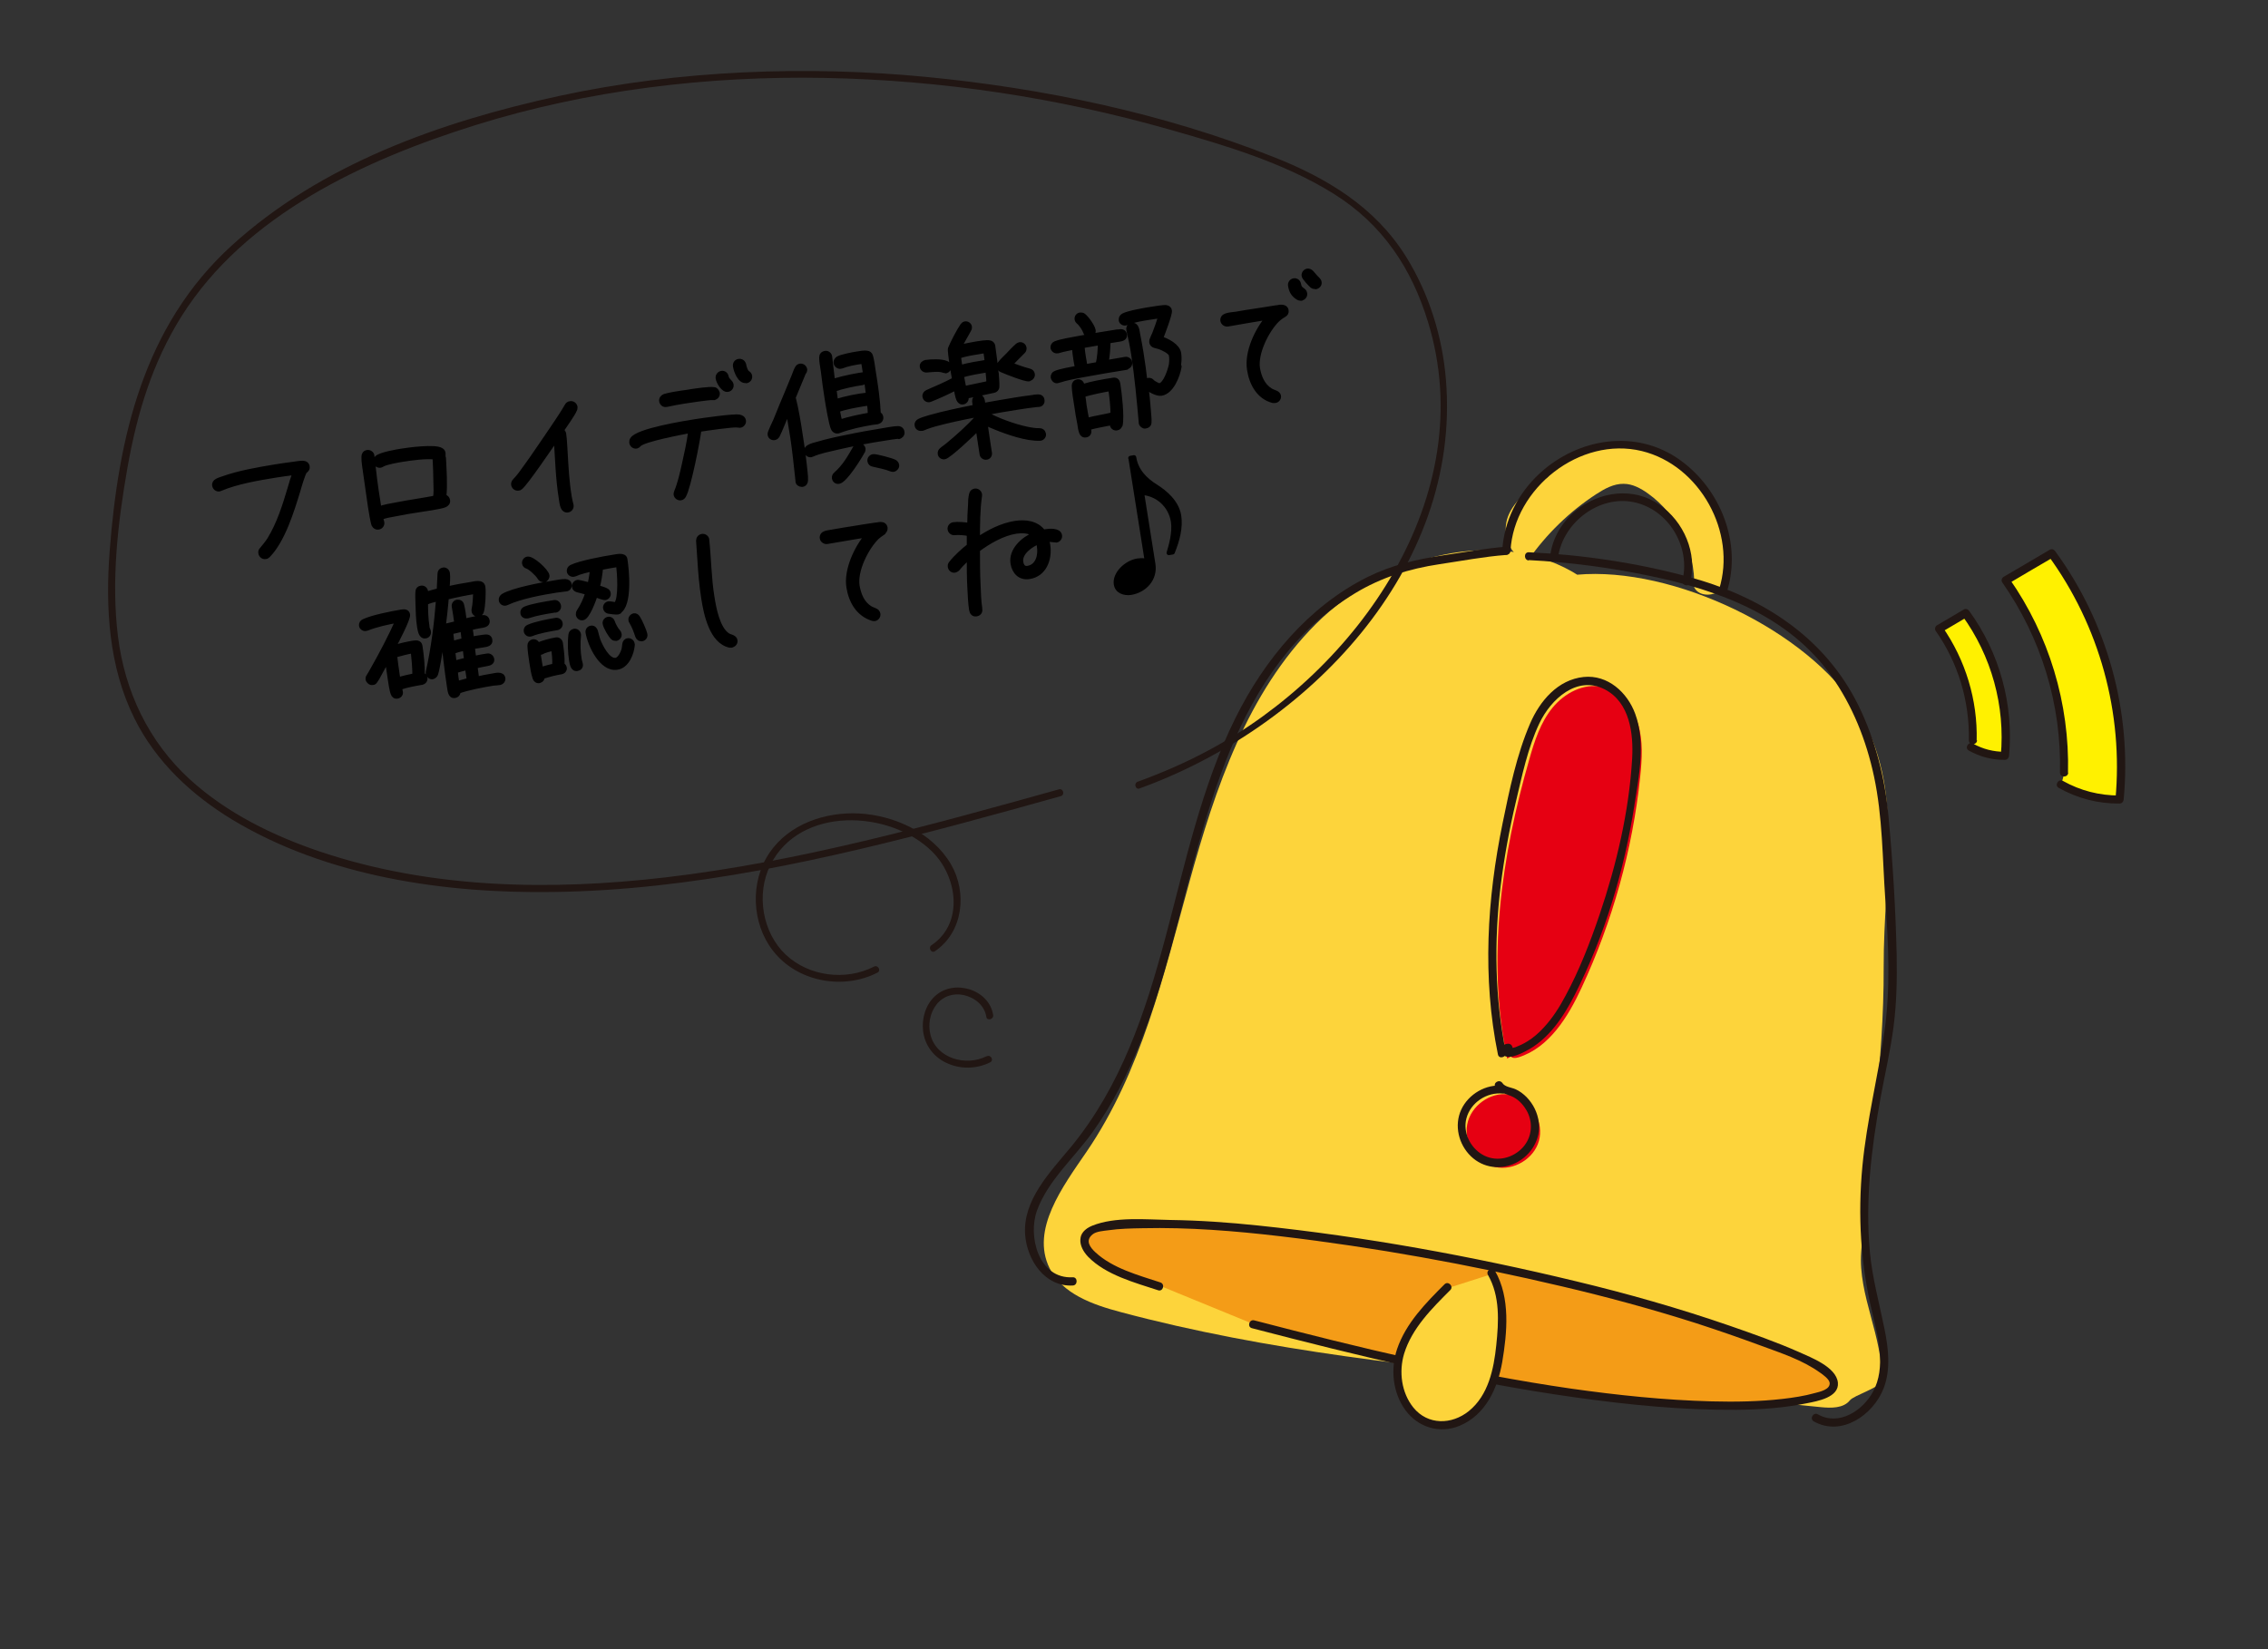 <?xml version="1.0" encoding="UTF-8"?><svg id="_レイヤー_1" xmlns="http://www.w3.org/2000/svg" viewBox="0 0 110 80"><rect x="0" y="0" width="110" height="80" fill="#333333" stroke="none"/><defs><style>.cls-1{fill:#f49c17;}.cls-2{stroke:#000;stroke-linecap:round;stroke-linejoin:round;stroke-width:.22px;}.cls-3{fill:#e60012;}.cls-4{fill:#fdd43b;}.cls-5{fill:#fff100;}.cls-6{fill:#211613;}</style></defs><path class="cls-4" d="M76.86,22.84c-.53-.4-1.28-.04-1.84.33-.75.5-1.55,1.04-1.88,1.88s.09,2.02.98,2.12c.88-1.26,2.01-2.36,3.3-3.2.4-.26.85-.51,1.33-.5.43,0,.83.22,1.18.47,1.43,1.02,2.3,2.79,2.24,4.55.24.49,1.03.45,1.39.03s.39-1.01.34-1.56c-.19-2.09-1.42-4.13-3.32-5.02s-4.42-.45-5.7,1.21"/><path class="cls-5" d="M100.12,37.52c.1-3.31-.91-6.64-2.83-9.33.74-.44,1.49-.88,2.23-1.31,2.51,3.4,3.71,7.74,3.29,11.94-.99.02-1.99-.23-2.85-.73"/><path class="cls-5" d="M95.69,35.95c.06-1.92-.53-3.84-1.64-5.41.43-.25.86-.51,1.29-.76,1.45,1.97,2.15,4.48,1.91,6.92-.58.01-1.15-.13-1.65-.42"/><path class="cls-4" d="M76.63,27.96c-3.94-2.55-9.49-1.01-12.81,2.31s-4.88,7.97-6.13,12.5-2.34,9.22-4.99,13.1c-1.17,1.71-2.71,3.77-1.8,5.64.62,1.26,2.1,1.78,3.46,2.14,7.15,1.91,14.55,2.66,21.91,3.4,4.01.4,8.02.81,12.04,1.21.5.05,1.1.06,1.41-.33.2-.25,1.53-.64,1.54-.96.08-2.1-1.15-4.14-.99-6.24.36-4.6,1.11-9.19,1.09-13.81s1.11-9.02-1.51-12.82-9.24-6.82-13.81-6.17"/><path class="cls-1" d="M56.06,62.29c-.94-.31-1.91-.64-2.66-1.08s-1.23-1.05-.88-1.44c.3-.33,1.1-.42,1.87-.46,3.74-.18,7.95.34,12.09,1.01,6.85,1.11,13.9,2.66,20.14,5.19,1.08.44,2.29,1.07,2.17,1.62-.07.31-.56.48-1.06.6-1.78.42-4.04.44-6.32.3-6.77-.4-13.9-2.08-20.79-3.87"/><path class="cls-6" d="M56.28,62.21c-1.06-.35-2.31-.68-3.15-1.46-.26-.24-.51-.57-.14-.87.18-.15.54-.17.76-.2.55-.08,1.11-.09,1.67-.1,2.23-.05,4.46.13,6.68.39,4.58.54,9.16,1.37,13.65,2.43,2.18.51,4.35,1.1,6.49,1.78,1.05.34,2.09.7,3.12,1.08s2.06.71,2.92,1.33c.13.09.44.31.46.49.04.33-.5.44-.73.5-.5.14-1.03.22-1.55.28-1.14.13-2.29.15-3.44.12-2.29-.06-4.57-.3-6.83-.62-5.19-.75-10.29-1.99-15.36-3.31-.25-.06-.35.32-.11.38,5.18,1.35,10.4,2.62,15.71,3.36,2.57.36,5.18.62,7.78.6,1.15-.01,2.31-.09,3.43-.32.5-.1,1.57-.28,1.5-1-.08-.76-1.31-1.22-1.88-1.48-1.11-.49-2.25-.89-3.4-1.29-2.44-.84-4.93-1.55-7.44-2.15-5.05-1.22-10.22-2.16-15.39-2.7-1.42-.15-2.85-.25-4.28-.27-1.18-.02-2.67-.17-3.78.28-.76.31-.7.98-.19,1.51.86.88,2.26,1.25,3.39,1.62.24.08.35-.3.11-.38h0Z"/><path class="cls-6" d="M73.06,26.52c-1.03.08-2.05.27-3.07.42-1.28.19-2.49.47-3.66,1.05-2.86,1.42-5.01,4.02-6.41,6.84-3.31,6.67-3.11,14.87-7.97,20.8-.99,1.2-2.35,2.57-2.23,4.26.09,1.23.95,2.54,2.31,2.47.25-.01.25-.41,0-.4-1.66.09-2.19-2-1.73-3.25.54-1.47,1.83-2.57,2.72-3.83,1.89-2.67,2.94-5.83,3.79-8.96,1.68-6.17,2.96-13.53,8.91-17.14,1.27-.77,2.63-1.19,4.09-1.41,1.08-.16,2.17-.37,3.25-.45.25-.02.25-.41,0-.4h0Z"/><path class="cls-6" d="M73.26,26.72c.17-3.04,3.37-5.57,6.37-4.84,2.82.69,4.61,3.95,3.75,6.7-.08.24.31.35.38.11.73-2.34-.31-4.96-2.27-6.37-2.12-1.53-4.94-1.08-6.81.64-1.06.98-1.74,2.31-1.82,3.76-.01.25.38.25.4,0h0Z"/><path class="cls-6" d="M75.57,27.02c.24-1.67,1.98-3.01,3.67-2.66s2.76,2.17,2.36,3.79c-.06.25.32.35.38.11.35-1.43-.31-2.96-1.5-3.78-1.26-.87-2.9-.65-4.05.29-.66.54-1.12,1.3-1.24,2.15-.04.25.35.36.38.11h0Z"/><path class="cls-6" d="M74.14,27.17c1.96.1,3.93.36,5.85.76,3.36.69,6.75,1.94,8.82,4.84,1.04,1.46,1.71,3.15,2.08,4.89.42,1.96.41,3.99.55,5.99.15,2.14.26,4.3-.05,6.44s-.85,4.28-1.06,6.46c-.23,2.42-.09,4.77.48,7.14.29,1.2.66,2.65.04,3.81-.5.93-1.66,1.69-2.68,1.11-.22-.13-.42.22-.2.34,1.34.76,2.89-.31,3.39-1.61.35-.91.23-1.94.04-2.87-.25-1.25-.59-2.46-.71-3.74-.23-2.5.07-5.02.52-7.48.21-1.15.48-2.29.63-3.45s.17-2.31.15-3.47c-.05-2.25-.19-4.53-.4-6.76-.17-1.84-.63-3.66-1.44-5.32-1.65-3.37-4.72-5.31-8.26-6.27-2.51-.68-5.15-1.07-7.74-1.19-.25-.01-.25.38,0,.4h0Z"/><path class="cls-3" d="M73.16,53.09c-.9-.12-1.83.56-2,1.46s.48,1.86,1.36,2.06,1.88-.39,2.12-1.27-.3-1.89-1.17-2.18c-.2-.06-.43-.11-.52-.29"/><path class="cls-3" d="M73.1,51.35c-1.01-4.8-.28-9.82,1.08-14.54.25-.88.54-1.77,1.12-2.48s1.51-1.2,2.4-1.01c.85.18,1.48.95,1.74,1.78s.2,1.72.11,2.59c-.37,3.53-1.34,7-2.84,10.22-.66,1.42-1.57,2.91-3.06,3.38-.14.04-.33.06-.39-.07s.24-.21.19-.07"/><path class="cls-6" d="M100.3,37.49c.08-3.36-.92-6.68-2.85-9.43l-.07.27c.74-.44,1.49-.88,2.23-1.31l-.27-.07c2.49,3.41,3.65,7.64,3.26,11.84l.2-.2c-.98,0-1.89-.23-2.75-.71-.22-.12-.42.22-.2.34.91.51,1.91.77,2.95.76.11,0,.19-.09.2-.2.4-4.26-.79-8.58-3.32-12.04-.06-.09-.17-.13-.27-.07-.74.44-1.49.88-2.23,1.31-.09.05-.13.18-.07.27,1.89,2.7,2.88,5.93,2.8,9.23,0,.25.39.25.4,0h0Z"/><path class="cls-6" d="M95.87,35.92c.05-1.96-.54-3.9-1.66-5.51l-.07.27c.43-.25.86-.51,1.29-.76l-.27-.07c1.43,1.97,2.1,4.39,1.88,6.82l.2-.2c-.55,0-1.07-.13-1.55-.4-.22-.12-.42.22-.2.34.54.3,1.13.46,1.75.45.11,0,.19-.09.2-.2.23-2.48-.46-5-1.93-7.02-.06-.09-.17-.13-.27-.07-.43.25-.86.51-1.29.76-.09.05-.13.18-.07.27,1.09,1.55,1.65,3.41,1.61,5.31,0,.25.39.25.4,0h0Z"/><path class="cls-4" d="M70.3,62.46c-.99.99-2.03,2.05-2.36,3.41s.38,3.07,1.76,3.29c.97.15,1.93-.48,2.44-1.32s.65-1.84.74-2.81c.1-1.11.12-2.3-.45-3.25"/><path class="cls-6" d="M70.07,62.29c-.92.92-1.88,1.89-2.31,3.15-.33.98-.21,2.12.4,2.96s1.67,1.17,2.64.76c1.26-.53,1.84-1.82,2.06-3.09.24-1.43.4-3.11-.35-4.42-.13-.22-.47-.02-.34.2.59,1.03.52,2.26.4,3.41s-.38,2.42-1.33,3.19c-.83.67-1.99.69-2.69-.17-.58-.72-.71-1.74-.45-2.61.38-1.24,1.35-2.2,2.24-3.09.18-.18-.1-.46-.28-.28h0Z"/><path class="cls-6" d="M72.91,52.67c-.83-.1-1.69.4-2.04,1.16s-.13,1.68.47,2.26,1.47.68,2.2.31,1.2-1.15,1.09-1.98c-.06-.45-.27-.87-.59-1.2-.15-.15-.33-.29-.53-.38s-.52-.11-.64-.3c-.14-.21-.48-.02-.34.2.2.31.57.32.87.48s.52.42.68.72c.31.62.19,1.35-.32,1.82s-1.26.6-1.86.25-.95-1.08-.78-1.75c.2-.78,1-1.3,1.78-1.21.25.03.25-.37,0-.4h0Z"/><path class="cls-6" d="M73.04,51.07c-.54-2.66-.58-5.38-.26-8.07.17-1.38.42-2.75.74-4.1.3-1.27.58-2.63,1.14-3.81s1.83-2.34,3.17-1.65c1.22.63,1.4,2.15,1.33,3.37-.15,2.56-.76,5.14-1.58,7.56-.46,1.35-.98,2.7-1.66,3.95-.29.55-.63,1.08-1.06,1.54-.23.25-.48.47-.77.65-.1.06-.2.12-.31.17l-.28.12c-.15.02-.26.1-.34.24l-.19-.15.02.06c.07.24.45.14.38-.11l-.02-.06c-.02-.08-.1-.15-.19-.15-.23,0-.46.18-.34.43.2.43.89.08,1.16-.06,1.12-.56,1.85-1.67,2.4-2.75,1.45-2.86,2.4-6.03,2.89-9.19.22-1.42.55-3.04.04-4.43-.38-1.04-1.33-1.91-2.5-1.79-1.26.13-2.13,1.17-2.6,2.26-.65,1.51-1,3.21-1.33,4.82-.76,3.7-.99,7.51-.23,11.23.05.25.43.14.38-.11h0Z"/><path class="cls-6" d="M55.26,38.25c8.13-2.93,15.62-10.61,14.87-19.82-.17-2.1-.82-4.18-1.93-5.97-1.51-2.43-3.87-3.84-6.47-4.86-5.34-2.11-11.11-3.32-16.82-3.87s-11.95-.34-17.77.92-11.58,3.33-15.89,7.25-5.51,9.37-5.93,14.82c-.21,2.75-.05,5.62,1.2,8.13,1.04,2.1,2.78,3.72,4.76,4.92,4.59,2.76,10.29,3.58,15.57,3.5,6.68-.09,13.26-1.59,19.69-3.3,1.64-.44,3.27-.89,4.91-1.35.21-.06.12-.39-.09-.33-6.27,1.75-12.59,3.51-19.07,4.27-5.58.65-11.37.56-16.74-1.24-2.29-.77-4.54-1.87-6.34-3.51-2-1.83-3.16-4.27-3.49-6.95s-.01-5.49.46-8.16,1.22-5.12,2.62-7.35c3.1-4.94,8.91-7.61,14.29-9.29s11.22-2.39,16.93-2.28,11.27.96,16.69,2.5c2.71.77,5.55,1.61,7.96,3.11s3.81,3.67,4.59,6.23c2.59,8.44-3.43,16.92-10.63,20.77-1.11.6-2.27,1.1-3.45,1.53-.2.07-.12.4.09.33h0Z"/><path class="cls-6" d="M42.39,46.89c-1.37.7-3.15.48-4.28-.58s-1.45-2.93-.75-4.34c1.43-2.89,5.8-2.69,7.85-.66,1.22,1.2,1.56,3.47-.03,4.54-.18.12-.01.42.17.29,1.37-.93,1.57-2.85.77-4.22-.9-1.53-2.74-2.37-4.47-2.46-1.63-.08-3.38.51-4.33,1.91s-.87,3.42.17,4.75c1.17,1.51,3.4,1.92,5.07,1.06.19-.1.02-.39-.17-.29h0Z"/><path class="cls-6" d="M47.84,51.24c-.98.5-2.42.11-2.71-1.04-.13-.49-.03-1.06.29-1.47s.82-.57,1.32-.46c.54.12,1.01.5,1.1,1.06.03.21.36.12.33-.09-.2-1.26-1.92-1.76-2.82-.92-.46.42-.65,1.08-.58,1.69.08.67.48,1.23,1.09,1.53.68.34,1.5.33,2.17-.01.19-.1.02-.39-.17-.29h0Z"/><path class="cls-2" d="M14.8,22.84c-.09.09-.3.81-.34.96-.3.98-.74,2.42-1.46,3.15-.04.04-.08.06-.12.06-.12.02-.22-.06-.24-.18-.01-.07,0-.12.05-.17.13-.16.26-.31.37-.48.47-.76.75-1.66,1-2.5.07-.25.15-.51.24-.75-.31.04-.62.08-.93.13-.86.14-1.87.31-2.68.65-.02.01-.03.01-.05.02-.11.02-.22-.06-.24-.18-.02-.1.04-.18.12-.22.08-.05.19-.08.27-.11.81-.29,1.7-.44,2.54-.58.3-.05.6-.09.9-.13.15-.02.3-.05.44-.05.12,0,.22.05.24.17.02.1-.03.15-.09.21Z"/><path class="cls-2" d="M21.52,22.21c.03.6.08,1.29.02,1.88.09.01.17.09.18.18.02.11-.05.19-.14.23-.19.09-1.02.2-1.26.24-.39.06-.77.12-1.15.2-.23.04-.48.08-.7.17.01.08.05.16.06.23.02.12-.06.22-.17.24-.1.02-.18-.03-.23-.12-.05-.1-.16-.78-.18-.92-.08-.54-.15-1.07-.23-1.61-.03-.21-.09-.57-.08-.77,0-.11.05-.2.17-.22.11-.02.23.06.24.17v.02c.08.73.17,1.48.29,2.2l.05.34c.27-.09.55-.14.83-.19.34-.07.68-.12,1.03-.18.28-.04.57-.1.86-.15.04-.23.03-.49.02-.72,0-.41-.02-.82-.04-1.23v-.02c-.46-.05-1.09.04-1.55.11-.2.03-.83.14-1,.25-.03.02-.06.03-.09.04-.11.02-.22-.06-.24-.17-.01-.08.02-.15.08-.21.19-.16.94-.29,1.2-.33.36-.06,1.61-.22,1.9-.04.06.03.1.08.11.15,0,.06,0,.13,0,.19Z"/><path class="cls-2" d="M27.87,19.89c-.05.15-.53.84-.64,1,.06.03.11.08.12.15.04.28.05.58.07.87.04.73.08,1.47.2,2.19.02.14.06.27.09.41.02.12-.06.22-.17.24-.11.02-.2-.05-.24-.15-.05-.13-.07-.29-.09-.43-.15-.93-.18-1.93-.24-2.88-.24.34-1.48,2.18-1.73,2.36-.03.03-.06.04-.1.04-.11.02-.22-.06-.24-.18-.01-.08.02-.14.08-.2.19-.19.35-.43.51-.65.22-.3.42-.59.63-.9.28-.41.57-.83.85-1.25.18-.27.36-.54.52-.82.04-.07.08-.11.17-.12.11-.02.22.06.24.17,0,.04,0,.07-.01.11Z"/><path class="cls-2" d="M35.89,20.64s-.07,0-.12-.01c-.18-.04-1.62.17-1.86.21-.06.53-.51,2.81-.74,3.2-.03.06-.08.11-.15.12-.11.02-.22-.06-.24-.17,0-.04,0-.08.02-.12.18-.43.28-.9.38-1.34.12-.54.24-1.07.31-1.62h-.08c-.32.06-2.19.41-2.41.65-.04.05-.07.07-.13.09-.12.02-.22-.06-.24-.18,0-.06,0-.1.03-.15.23-.43,2.58-.8,3.08-.88.33-.05,1.83-.27,2.11-.22.11.02.2.07.22.19.02.1-.07.22-.18.23ZM34.64,19.3s-.06,0-.09,0c-.12-.02-1.18.14-1.36.17-.28.04-.57.1-.85.16h-.02c-.12.03-.22-.06-.24-.17s.05-.2.15-.24c.26-.08.61-.13.87-.17.15-.02.31-.04.46-.07.21-.03.87-.13,1.07-.09.04,0,.07.02.1.05.03.04.06.08.07.12.02.12-.06.22-.18.24ZM35.3,18.9c-.22.04-.45-.36-.48-.55-.02-.12.06-.23.18-.25.11-.02.21.06.23.17.04.2.22.25.24.39.02.11-.05.22-.17.24ZM36.18,18.47c-.29.05-.49-.48-.52-.7-.02-.12.04-.23.17-.25.12-.02.22.05.25.17.02.11.08.34.18.4.05.03.1.08.11.15.02.12-.06.22-.17.24Z"/><path class="cls-2" d="M39,18.03c-.06.16-.13.31-.19.46l-.29.7-.04.09c.15.59.25,1.2.34,1.8.08.48.15.98.2,1.46.02.24.07.52.06.76,0,.11-.06.19-.17.21,0,0-.01,0-.02,0-.1,0-.2-.07-.2-.17v-.03c-.08-.72-.15-1.44-.26-2.15-.06-.41-.14-.82-.21-1.23l-.33.8c-.06.13-.11.27-.18.4-.04.06-.08.1-.15.11-.1.02-.21-.05-.22-.16,0-.05,0-.08.02-.12.08-.19.16-.38.25-.56.18-.45.37-.91.56-1.36.11-.27.22-.53.33-.8.05-.12.09-.26.16-.38.03-.06.08-.1.14-.11.11-.02.22.06.24.17,0,.04,0,.07-.02.11ZM43.58,21.17c-.21.03-.42.05-.63.09-.79.12-1.57.27-2.35.45-.38.09-.85.18-1.21.34-.02,0-.03.01-.05.02-.11.02-.21-.06-.23-.17-.01-.1.03-.16.11-.21.13-.08.31-.12.46-.16.44-.13.89-.23,1.35-.32.61-.13,1.23-.24,1.85-.34.17-.03.5-.09.67-.09.12,0,.2.07.21.19.02.1-.07.2-.17.22ZM42.56,20.47c-.08.01-.15.02-.24.03-.55.09-1.1.21-1.62.4-.02.01-.05.02-.07.02-.09.01-.16-.03-.21-.11-.11-.19-.27-1.19-.31-1.44-.07-.46-.14-.91-.19-1.37-.03-.19-.08-.47-.08-.65,0-.12.06-.2.19-.22.1-.02.21.07.22.17h0c.05.4.09.8.14,1.19.67-.2,1.23-.29,1.58-.34-.03-.21-.07-.41-.1-.62l-.11.02c-.3.04-.67.11-.94.22-.02,0-.03.01-.05.01-.1.02-.21-.06-.23-.17-.02-.1.04-.17.11-.22.16-.09.71-.2.92-.23.1-.02.37-.06.47-.04.1.01.16.06.19.15.06.19.1.52.13.72.11.67.22,1.41.25,2.09.07.03.11.08.12.15.02.11-.05.21-.16.23ZM41.84,18.57c-.42.06-.99.18-1.38.32.02.15.04.3.06.44l.02.14c.49-.15,1.06-.27,1.57-.32-.03-.21-.05-.41-.08-.62-.06,0-.13.01-.19.02ZM41.85,21.88c-.15.29-.86,1.43-1.16,1.48-.11.02-.21-.04-.23-.16-.01-.08.01-.14.07-.19.44-.39.67-.81.96-1.31.03-.06.08-.09.14-.1.11-.02.22.06.24.17,0,.04,0,.08-.02.12ZM41.89,19.6c-.42.07-.88.15-1.27.29.04.19.07.38.12.57.47-.15.97-.25,1.46-.34,0-.18-.02-.37-.04-.55-.09,0-.18.02-.27.03ZM43.33,22.78s-.08,0-.12-.02c-.24-.1-.6-.17-.86-.23-.09-.01-.15-.07-.17-.16-.02-.11.06-.21.17-.23.12-.02.9.19,1.03.26.06.03.11.09.12.16.02.1-.07.2-.17.22Z"/><path class="cls-2" d="M50.36,19.63h-.02c-.34.04-.68.08-1.02.14-.54.08-1.08.18-1.61.28l.02.18s.08-.08.14-.09c.06,0,.09,0,.13.03.56.29,1.49.61,2.1.69.11.02.21.02.32.02.1,0,.18.06.2.17.02.1-.05.2-.16.22,0,0-.02,0-.03,0-.63.03-1.58-.3-2.16-.54-.15-.06-.33-.13-.47-.22l-.02-.02c.07.49.14.98.22,1.48.02.11-.05.21-.16.22-.1.02-.21-.06-.22-.16-.07-.42-.12-.83-.19-1.25-.21.22-1.41,1.36-1.62,1.39-.1.02-.21-.05-.22-.16-.01-.08.02-.14.08-.19.1-.09.22-.16.32-.25.44-.36,1.01-.87,1.38-1.29l-.02-.15c-.67.13-1.35.27-2.01.45-.13.04-.27.08-.4.13-.07.02-.13.06-.2.08h-.05c-.11.02-.21-.05-.22-.16-.02-.1.04-.17.12-.21.14-.07.32-.12.48-.17.73-.21,1.48-.36,2.22-.51-.01-.13-.02-.15-.03-.28,0-.11.05-.2.17-.22.12-.02.19.06.22.17.03.12.01.13.03.25.54-.1,1.09-.19,1.63-.28.24-.04.47-.07.71-.1.1-.02.23-.04.33-.04.11,0,.19.06.2.17.02.11-.05.21-.16.22ZM45.88,17.99s-.06,0-.1-.01c-.23-.09-.57-.04-.83-.02-.11.01-.21-.06-.23-.17-.02-.12.08-.2.18-.22.26-.04.77-.06,1.01.05.07.03.11.08.12.15.02.1-.06.21-.16.23ZM48.33,18.1c.01.22.04.45.03.66,0,.1-.07.17-.17.19-.44.1-.89.18-1.34.28,0,.02.01.03.02.05.02.1-.05.21-.16.23-.1.02-.18-.05-.22-.14-.06-.13-.1-.4-.13-.55-.41.21-.82.4-1.25.57-.01,0-.02,0-.03.01-.11.02-.21-.05-.23-.16-.02-.1.04-.18.13-.22.44-.19.88-.38,1.31-.61-.04-.19-.07-.38-.1-.57-.04-.28-.09-.56-.11-.85,0-.04,0-.05.01-.09.11-.27.42-.87.59-1.11.04-.05.07-.08.13-.09.1-.02.21.06.22.16,0,.05,0,.09-.03.13-.15.29-.32.55-.46.85.27-.07.56-.12.83-.17.12-.02.5-.08.62-.05.09.01.14.06.17.15.01.05.01.1.02.15.06.39.1.78.14,1.16ZM47.49,17.07c-.33.05-.67.11-.99.21.01.13.03.26.05.39l.02.15c.42-.12.86-.19,1.3-.26-.02-.17-.04-.35-.07-.53-.1,0-.21.02-.31.04ZM46.64,18.21c.03.21.08.42.12.63l1.19-.25c0-.22-.03-.43-.05-.64-.42.07-.86.14-1.26.26ZM49.91,18.39c-.18.03-1.1-.34-1.33-.44-.07-.02-.11-.09-.12-.16,0-.06,0-.11.04-.16.11-.14.25-.27.38-.4.15-.16.3-.32.47-.47.03-.02.06-.04.1-.05.11-.02.22.06.23.18,0,.06-.01.11-.06.16-.21.21-.42.42-.62.63.31.11.61.23.93.31.08.02.14.08.15.16.02.1-.06.21-.16.22Z"/><path class="cls-2" d="M54.64,17.83c-.66.1-1.33.22-1.99.34-.44.08-.9.16-1.33.3-.01,0-.02.01-.03.01-.11.02-.2-.07-.22-.17-.01-.1.04-.18.12-.21.22-.1.8-.2,1.06-.25-.03-.14-.06-.27-.08-.41-.03-.2-.06-.4-.07-.59-.19.04-.38.07-.57.12l-.22.06h-.03c-.1.02-.2-.06-.22-.16-.01-.1.04-.17.13-.21.27-.11.76-.18,1.05-.24.65-.12,1.3-.23,1.95-.33h.06c.13-.03.27-.02.3.14.03.19-.16.22-.29.24l-.51.08c0,.34-.03.69-.09,1.03.3-.05.61-.11.92-.16.1-.02.21.06.22.16.02.11-.05.21-.16.22ZM54.33,20.62c-.02.08-.08.14-.17.15-.1.02-.21-.06-.22-.16,0-.02,0-.04,0-.06v-.04c-.38.08-.78.14-1.16.25.01.04.03.09.04.13.02.12-.05.21-.16.22-.1.02-.18-.04-.21-.13-.05-.13-.07-.28-.09-.42-.06-.3-.11-.59-.15-.89-.04-.26-.12-.7-.12-.96,0-.1.06-.18.17-.2.11-.02.21.06.22.16,0,.03,0,.05,0,.08.49-.15,1.01-.24,1.52-.32.15-.02.21.07.23.21.07.45.2,1.56.11,1.98ZM52.87,16.25c-.1.02-.19-.03-.22-.13-.05-.15-.22-.41-.34-.5-.04-.04-.07-.07-.08-.13-.02-.1.05-.21.16-.22.06,0,.11,0,.15.03.16.11.46.54.49.72.02.11-.05.21-.16.22ZM52.49,16.79c.02.2.04.41.08.62l.02.1c.01.09.03.19.05.27.21-.04.41-.08.61-.11.08-.33.1-.7.11-1.04l-.87.15ZM52.52,19.15c.03.17.05.33.07.51.04.23.08.48.13.72.41-.11.84-.17,1.25-.27,0-.42-.05-.84-.11-1.25-.45.08-.9.17-1.34.3ZM57.2,17.78c-.07.44-.37,1.23-.88,1.31-.2.03-.62-.18-.73-.35.05.39.09.79.12,1.18.01.18.04.38.03.56,0,.13-.08.18-.2.2-.09.01-.19-.08-.2-.16v-.03c-.1-1.1-.2-2.22-.37-3.32-.06-.39-.14-.78-.23-1.16v-.02c-.03-.11.06-.21.16-.22.11-.02.19.05.22.14.04.1.05.21.07.31.06.3.11.58.16.88.08.48.14.97.2,1.46.02-.07.08-.11.15-.12.09-.01.13.02.19.08.04.05.29.19.35.18.29-.05.51-.76.56-1,.02-.16.03-.32,0-.48-.03-.16-.44-.35-.57-.39-.07-.02-.15-.04-.22-.06-.08-.02-.15-.08-.16-.17,0-.04,0-.07.01-.11.04-.11.09-.21.13-.3.11-.28.21-.57.3-.86-.13.01-.25.03-.38.05-.41.06-.89.13-1.27.29-.01,0-.03.01-.05.01-.1.02-.21-.05-.22-.15-.01-.1.03-.17.11-.22.23-.13,1.09-.28,1.37-.32.12-.02.61-.1.71-.08.1.02.16.07.17.16.03.17-.35,1.14-.43,1.35.31.1.82.35.88.72.03.21.02.42-.02.62Z"/><path class="cls-2" d="M62.27,15.28c-.12.07-.21.14-.31.23-.52.51-1.07,1.62-.96,2.35.07.42.24.84.61,1.07.09.06.17.08.26.12.08.04.13.07.15.16.02.11-.07.22-.18.23-.03,0-.06,0-.1,0-.7-.18-1.05-.85-1.15-1.52-.13-.83.37-1.9.9-2.52-.65.1-1.29.22-1.94.33-.11.02-.23-.06-.25-.17-.02-.12.05-.21.17-.25.15-.05.32-.06.48-.08.3-.06.61-.1.92-.15l.45-.07.57-.09c.09,0,.18-.04.27-.03.11,0,.21.05.23.17.02.1-.03.17-.11.22ZM63.12,14.48s-.1,0-.15-.03c-.24-.14-.35-.33-.39-.6-.02-.11.06-.22.17-.24.12-.02.22.06.24.17.05.32.27.25.3.45.02.12-.06.22-.17.24ZM63.81,13.91c-.06,0-.12,0-.17-.04-.08-.07-.39-.39-.4-.49-.02-.11.06-.22.17-.24.08-.01.14.02.2.08.1.11.19.23.3.33.04.04.07.08.08.14.02.11-.06.21-.18.23Z"/><path class="cls-2" d="M20.47,33.11c-.35.06-.75.13-1.09.25.02.07.04.14.05.21.02.1-.05.19-.16.21-.1.02-.18-.04-.21-.13-.08-.21-.12-.59-.16-.82-.04-.27-.08-.55-.12-.82l-.4.73c-.05.1-.11.21-.18.3-.03.05-.07.08-.13.08-.1.02-.21-.07-.23-.17,0-.05,0-.09.03-.13.07-.12.15-.24.21-.36.42-.74.86-1.58,1.21-2.36-.5.09-1.02.2-1.5.39-.01,0-.03.01-.05.01-.1.02-.21-.06-.22-.16-.01-.09.04-.16.12-.2.42-.2,1.35-.38,1.82-.46.13-.02.29-.04.32.14.03.21-.59,1.37-.68,1.55v.03s0,0,0,0c.3-.08.61-.16.92-.21.15-.02.33-.05.36.15.07.45.12.93.11,1.39.07.02.12.09.13.16.02.1-.05.2-.16.22ZM19.15,31.8c.04.32.08.64.13.96l.03.21c.26-.09.53-.14.8-.2,0-.4-.04-.8-.08-1.19-.3.05-.59.13-.88.21ZM22.14,30.2c-.03-.26-.08-.52-.12-.78-.02-.1.05-.21.16-.22s.2.04.22.15c.06.24.1.52.12.77.28-.06.57-.13.86-.17.12-.02.24.02.26.17.02.14-.1.2-.22.22-.21.03-.41.08-.61.12.03.18.05.35.07.53.19-.04.37-.06.56-.09.14-.02.31-.04.33.15.03.19-.17.22-.3.24-.19.03-.37.06-.55.09.02.18.04.37.07.55.22-.05.43-.09.65-.12.1-.02.2.06.22.16.03.16-.11.21-.23.23-.19.03-.39.08-.58.12.03.2.05.41.08.61.25-.06.51-.11.76-.15.16-.03.47-.11.51.12.02.1-.06.2-.16.22-.1.02-.2.02-.31.03-.5.08-1.24.22-1.71.39.02.1-.05.19-.16.21-.23.04-.24-.26-.27-.42-.13-.84-.22-1.7-.32-2.56-.06.44-.12.89-.2,1.33-.04.2-.07.4-.13.59-.02.07-.09.13-.16.15-.1.02-.2-.07-.22-.16,0-.03,0-.06,0-.08.26-1.17.41-2.36.5-3.55-.21.05-.42.1-.61.19,0,.38.01.77.07,1.15,0,.06.02.12.05.18.01.03.02.05.02.07.02.11-.05.21-.16.22-.22.03-.26-.28-.29-.44-.06-.38-.07-.77-.08-1.16,0-.18-.02-.38,0-.57,0-.09.07-.16.16-.17.11-.02.21.05.23.16,0,.04,0,.09,0,.14.21-.07.43-.12.64-.18.02-.27.02-.54.04-.81,0-.1.06-.17.16-.19.1-.02.2.05.22.16.03.18,0,.57-.02.76.38-.09.76-.16,1.15-.22.18-.03.55-.14.59.13.04.24,0,.96-.07,1.19-.02.08-.08.13-.16.14-.1.02-.21-.05-.22-.16,0-.02,0-.05,0-.07.06-.28.07-.58.08-.87-.47.07-.94.17-1.4.28-.04.47-.09.94-.15,1.41l.61-.15ZM21.87,30.67l.06.54c.18-.06.37-.1.57-.15l-.06-.53-.56.13ZM21.97,31.6l.07.56c.19-.06.39-.1.58-.15-.03-.19-.05-.37-.07-.56-.19.04-.39.09-.57.16ZM22.09,32.55c.02.2.05.4.08.6.2-.06.39-.1.58-.16-.03-.2-.06-.4-.09-.6-.19.05-.39.1-.58.16Z"/><path class="cls-2" d="M27.45,28.58c-.15.02-.31.04-.47.06-.71.11-1.77.31-2.4.61-.02.01-.04.01-.06.02-.1.02-.21-.05-.22-.16-.01-.08.03-.15.1-.2.47-.29,1.93-.56,2.51-.65.16-.02.34-.07.51-.06.1,0,.19.06.2.16.02.1-.05.21-.16.22ZM26.94,29.6c-.33.05-.67.11-1,.19-.12.03-.23.07-.35.1h-.03c-.1.02-.2-.05-.21-.14-.02-.1.03-.18.12-.22.33-.14,1.03-.25,1.41-.31.11-.02.2.06.22.17.02.1-.05.2-.16.22ZM26.38,28.13c-.08.01-.17-.03-.21-.11-.08-.15-.44-.49-.6-.54-.07-.02-.13-.07-.14-.15-.02-.1.06-.21.16-.22.23-.04.92.59.95.81.01.1-.06.2-.16.22ZM27.02,30.46c-.36.06-.92.16-1.25.3-.01,0-.03.01-.04.01-.11.02-.2-.05-.22-.16-.01-.09.04-.17.12-.2.34-.15.96-.27,1.33-.33.1-.02.21.06.22.16.02.11-.06.2-.16.22ZM27.22,32.6c-.3.05-.62.13-.91.23,0,.09-.04.16-.13.19,0,0-.02,0-.03.01-.1.02-.19-.06-.21-.14-.08-.24-.12-.53-.16-.78-.04-.26-.08-.53-.09-.79,0-.1.06-.18.16-.2.1-.02.22.06.22.17.23-.11.65-.22.9-.26.1-.02.2.05.22.16.05.35.1.71.08,1.06.05.03.1.08.11.14.02.1-.05.19-.16.21ZM26.25,31.64s-.03.02-.06.02c-.03,0-.06,0-.08,0,.01.14.04.28.06.42.02.13.04.26.07.39.22-.07.43-.13.65-.17.02-.27-.01-.57-.05-.84-.19.04-.42.09-.59.19ZM30.04,29.67s-.05.02-.08.03c-.08.01-.37-.02-.45-.04-.08-.02-.14-.08-.15-.16-.02-.1.06-.21.16-.22.08-.01.26.04.36.04.25-.3.16-1.52.11-1.93-.28.04-.57.1-.85.15-.03.32-.08.64-.16.95.09.03.37.11.44.16.05.03.08.07.09.13.02.1-.05.2-.16.22-.08.01-.39-.11-.47-.14-.07.22-.38,1.09-.62,1.12-.1.02-.2-.05-.22-.16,0-.06,0-.1.03-.15.19-.29.33-.59.43-.92l-.5-.13c-.08-.02-.14-.08-.15-.16-.02-.1.06-.2.16-.22.08-.01.5.11.59.13.06-.25.1-.51.13-.76-.29.06-.59.13-.86.25-.01,0-.03.01-.05.01-.1.02-.21-.06-.22-.16-.01-.08.03-.16.11-.2.39-.2,1.57-.42,2.03-.49.16-.02.54-.13.58.11.09.55.24,2.22-.3,2.53ZM28.07,30.83c-.04.38-.03.77.03,1.14.01.09.05.18.06.26.02.11-.05.19-.16.21-.23.04-.26-.25-.29-.41-.06-.37-.08-.87-.03-1.25.01-.09.08-.15.17-.17.1-.02.2.06.22.17,0,.01,0,.03,0,.05ZM30.68,31.27c-.03.42-.27,1.04-.75,1.11-.76.12-1.32-1.1-1.42-1.7-.02-.1.05-.21.16-.22.11-.02.19.06.22.16.04.15.07.29.12.43.11.29.47,1.03.86.97.19-.03.33-.34.38-.5.02-.09.03-.17.04-.27.01-.09.07-.17.16-.18.1-.02.21.06.22.16,0,.01,0,.03,0,.04ZM29.88,30.98c-.06,0-.12-.01-.16-.05-.12-.11-.36-.52-.38-.68-.02-.1.05-.2.16-.22.1-.02.18.04.21.13.04.13.17.38.27.48.03.03.05.07.06.12.02.1-.05.2-.16.22ZM31.13,30.99c-.1.02-.18-.04-.21-.13-.08-.24-.17-.49-.3-.7-.02-.02-.03-.05-.03-.08-.02-.1.06-.2.16-.22.07-.01.14.03.18.09.1.14.33.66.36.83.02.1-.05.2-.16.22Z"/><path class="cls-2" d="M35.48,31.31s-.06,0-.08,0c-.89-.19-1.16-1.53-1.28-2.29-.1-.64-.15-1.27-.19-1.91l-.04-.58c0-.1-.02-.2-.02-.3,0-.11.07-.2.18-.22.11-.02.23.06.24.17v.02c.1.92.1,1.84.25,2.75.08.53.26,1.5.72,1.84.08.06.15.08.24.11.08.04.15.08.16.17.02.11-.07.22-.18.23Z"/><path class="cls-2" d="M42.85,25.83c-.12.08-.21.14-.31.23-.52.51-1.07,1.61-.96,2.35.07.42.24.86.62,1.09.08.05.16.07.24.11.08.03.13.08.15.17.02.11-.06.22-.17.24-.04,0-.07,0-.1-.01-.7-.22-1.05-.84-1.16-1.53-.13-.82.37-1.9.9-2.52l-.47.07c-.49.08-.98.17-1.47.25-.11.02-.23-.06-.25-.17-.02-.12.05-.21.17-.25.14-.04.3-.05.43-.08.32-.06.65-.11.97-.16l.42-.07.6-.09c.08,0,.17-.03.25-.03.12,0,.21.05.23.18.01.1-.04.17-.12.22Z"/><path class="cls-2" d="M51.22,26.2s-.06,0-.09,0c-.12-.02-.24-.03-.36-.01.03.08.04.17.06.26.1.66-.17,1.42-.91,1.53-.45.07-.73-.23-.8-.65-.1-.64.5-1.18,1.03-1.4-.22-.19-.6-.19-.87-.15-.65.1-1.34.5-1.86.89,0,.57,0,1.14.03,1.71.02.37.02.75.08,1.12v.05c.03.12-.05.22-.17.24-.16.03-.23-.09-.25-.22-.05-.33-.06-.67-.08-1-.03-.52-.03-1.04-.03-1.55-.13.12-.26.25-.38.37l-.18.21s-.08.06-.13.07c-.11.02-.21-.06-.23-.17-.01-.07,0-.12.04-.17.22-.29.6-.63.88-.85v-.57c-.13-.06-.54-.08-.69-.06-.11.02-.22-.06-.24-.17-.02-.12.06-.22.18-.24.21-.03.57,0,.77.04,0-.33.02-.65.04-.98,0-.16.01-.36.05-.52.02-.09.07-.15.17-.17.11-.02.22.06.24.17,0,.03,0,.05,0,.07-.1.7-.1,1.42-.1,2.12.52-.36,1.17-.69,1.8-.79.5-.08,1.06-.02,1.38.42l.1-.02c.19-.03.66-.07.7.19.02.11-.05.22-.17.24ZM50.36,26.29c-.36.14-.91.53-.84.97.03.19.12.33.32.3.5-.08.63-.62.56-1.06-.01-.07-.03-.14-.05-.21Z"/><path class="cls-2" d="M54.83,22.22l.17-.03c.1.66.56,1.1,1.04,1.4.48.3,1.03.77,1.14,1.42.09.58-.07,1.19-.31,1.78l-.18.03c.1-.34.29-.97.21-1.52-.13-.8-.77-1.35-1.52-1.4l.55,3.47c.11.72-.42,1.27-1.08,1.38-.32.05-.67-.07-.72-.41-.08-.49.48-1.05,1.05-1.14.16-.02.34-.02.45.02l-.79-4.99Z"/></svg>